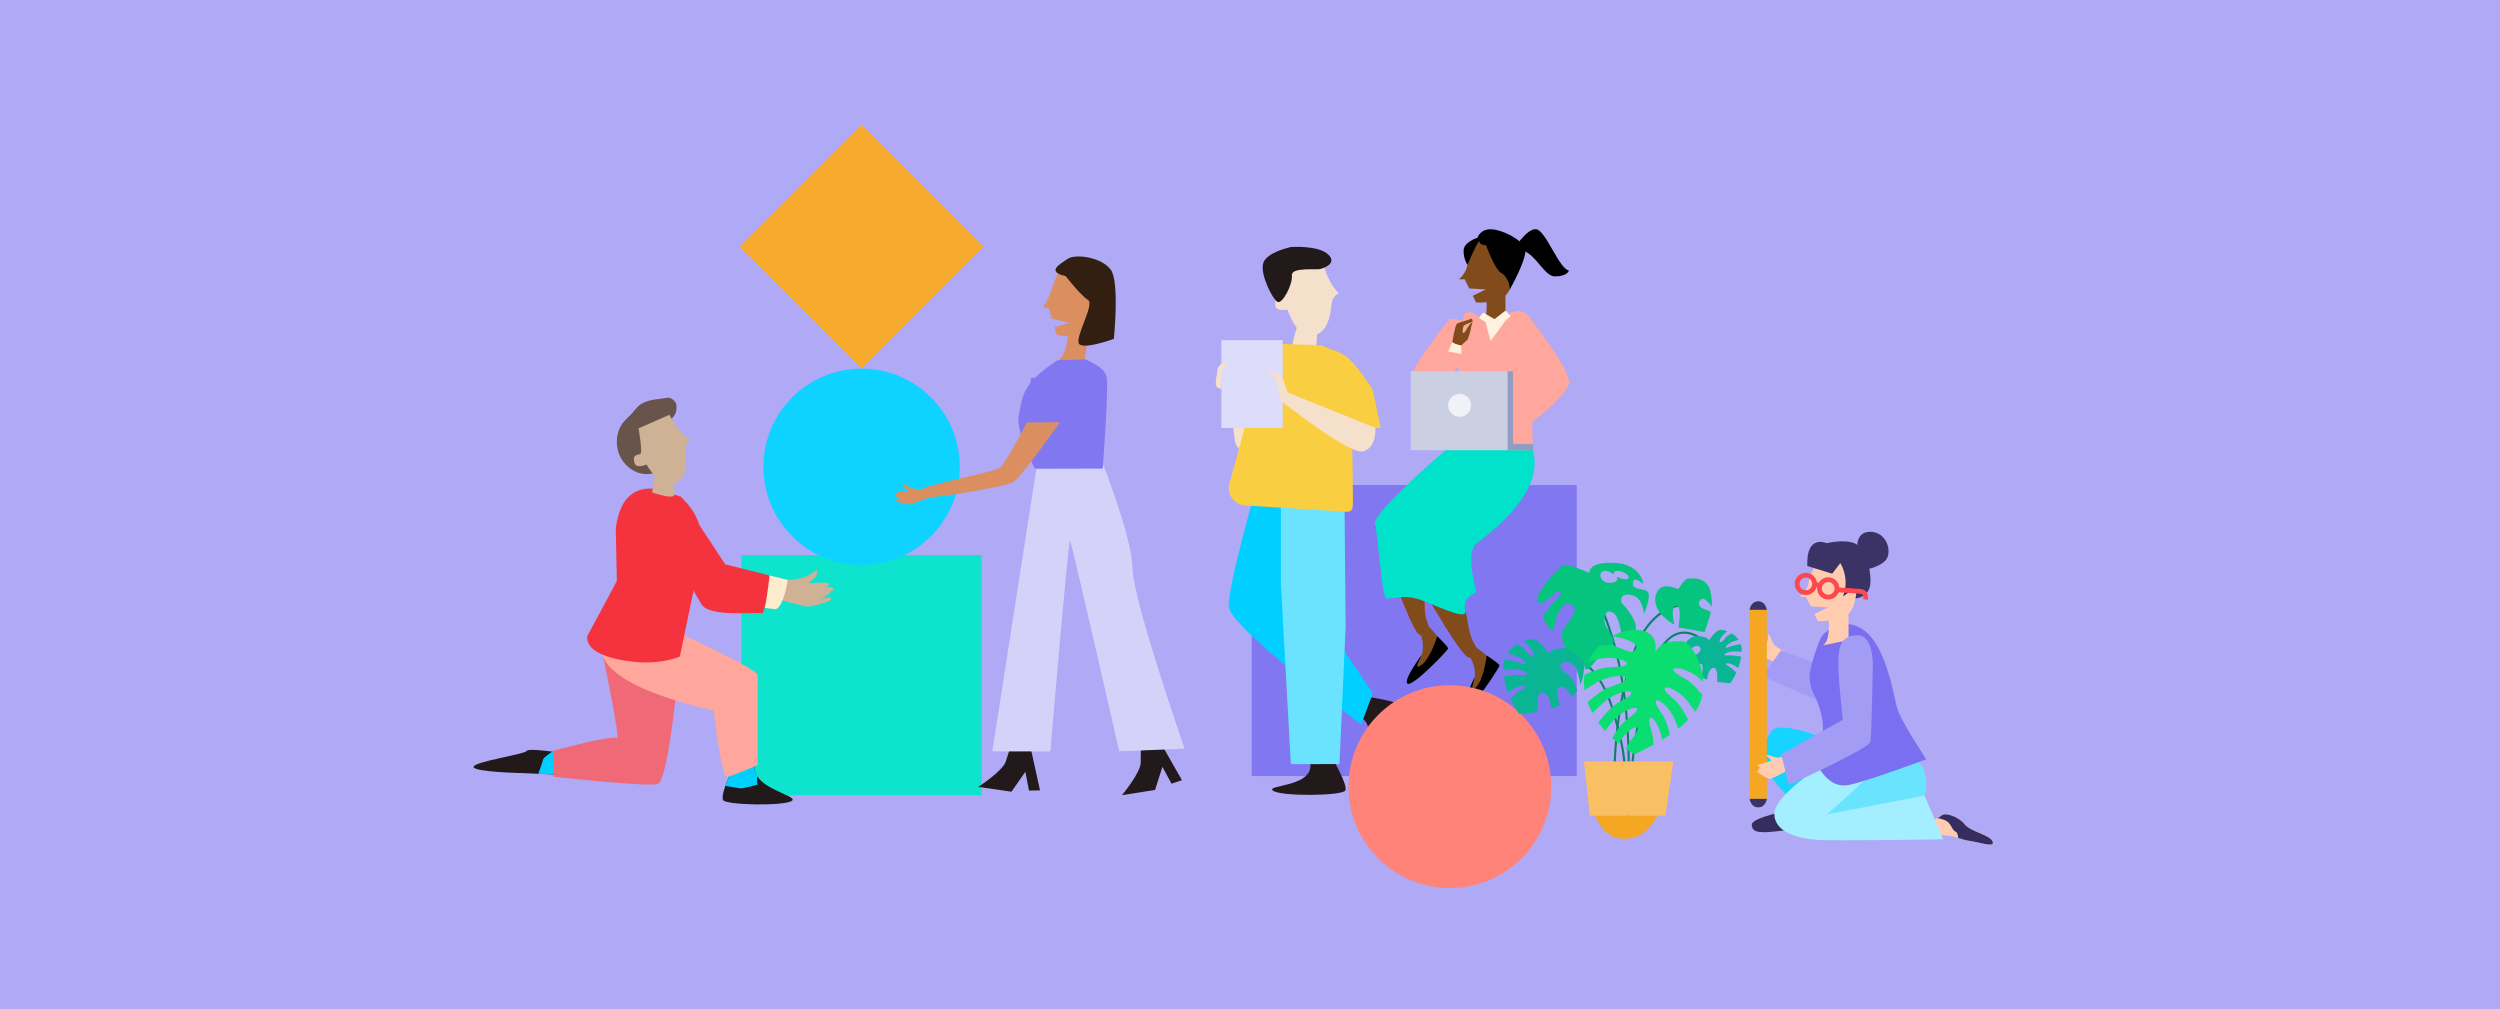 <?xml version="1.0" encoding="UTF-8"?>
<svg id="Capa_1" data-name="Capa 1" xmlns="http://www.w3.org/2000/svg" viewBox="0 0 1090 440">
  <defs>
    <style>
      .cls-1 {
        fill: none;
        stroke: #ff474d;
        stroke-miterlimit: 10;
        stroke-width: 2.08px;
      }

      .cls-2, .cls-3, .cls-4, .cls-5, .cls-6, .cls-7, .cls-8, .cls-9, .cls-10, .cls-11, .cls-12, .cls-13, .cls-14, .cls-15, .cls-16, .cls-17, .cls-18, .cls-19, .cls-20, .cls-21, .cls-22, .cls-23, .cls-24, .cls-25, .cls-26, .cls-27, .cls-28, .cls-29, .cls-30, .cls-31, .cls-32, .cls-33, .cls-34, .cls-35, .cls-36, .cls-37, .cls-38, .cls-39, .cls-40, .cls-41, .cls-42, .cls-43, .cls-44 {
        stroke-width: 0px;
      }

      .cls-3 {
        fill: #f8c063;
      }

      .cls-4 {
        fill: #f5333f;
      }

      .cls-5 {
        fill: #face41;
      }

      .cls-6 {
        fill: #7a6ff0;
      }

      .cls-7 {
        fill: #352c60;
      }

      .cls-8 {
        fill: #814b1b;
      }

      .cls-9 {
        fill: #6be3ff;
      }

      .cls-10 {
        fill: #a39cf5;
      }

      .cls-11 {
        fill: #3b3365;
      }

      .cls-12 {
        fill: #17d3ff;
      }

      .cls-13 {
        fill: #0ab593;
      }

      .cls-14 {
        fill: #0ade70;
      }

      .cls-15 {
        fill: #0ed2ff;
      }

      .cls-16 {
        fill: #0e806a;
      }

      .cls-17 {
        fill: #04c47e;
      }

      .cls-18 {
        fill: #21191a;
      }

      .cls-19 {
        fill: #0ee3cd;
      }

      .cls-20 {
        fill: #dedcfb;
      }

      .cls-21 {
        fill: #cacfe2;
      }

      .cls-22 {
        fill: #d5d2fa;
      }

      .cls-23 {
        fill: #db8f60;
      }

      .cls-24 {
        fill: #afa9f6;
      }

      .cls-25 {
        fill: #a3eeff;
      }

      .cls-26 {
        fill: #cfb295;
      }

      .cls-27 {
        fill: #331f11;
      }

      .cls-28 {
        fill: #6ae3ff;
      }

      .cls-29 {
        fill: #929cc2;
      }

      .cls-30 {
        fill: #fdf2de;
      }

      .cls-31 {
        fill: #fdebce;
      }

      .cls-32 {
        fill: #ff8379;
      }

      .cls-33 {
        fill: #8177f1;
      }

      .cls-34 {
        fill: #68544a;
      }

      .cls-35 {
        fill: #f1f2f7;
      }

      .cls-36 {
        fill: #ef6a76;
      }

      .cls-37 {
        fill: #f5a623;
      }

      .cls-38 {
        fill: #ffccaf;
      }

      .cls-39 {
        fill: #ffa79c;
      }

      .cls-40 {
        fill: #ee464b;
      }

      .cls-41 {
        fill: #f6ab2f;
      }

      .cls-42 {
        fill: #f5e0cc;
      }

      .cls-43 {
        fill: #00cfff;
      }

      .cls-44 {
        fill: #00e2ca;
      }
    </style>
  </defs>
  <rect class="cls-24" width="1090" height="440"/>
  <g>
    <g>
      <rect class="cls-33" x="545.73" y="211.48" width="141.72" height="126.88"/>
      <rect class="cls-19" x="323.31" y="242.01" width="104.69" height="104.69"/>
      <rect class="cls-41" x="338.08" y="70.04" width="75.14" height="75.14" transform="translate(186.12 -234.11) rotate(45)"/>
      <g>
        <path class="cls-26" d="m343.51,252.87s5.55-.47,7.35-1.24c2.55-1.1,5.3-3.22,5.3-3.22,0,0,.32,2.02-.53,3.08s-2.87,2.45-2.87,2.45c0,.96,8.08-.85,8.61.74s-4.47,1.49-4.47,1.49c0,0,5.42-.53,6.06,0s0,1.49,0,1.49l-5.74.96,4.57-1.38.21,1.38s-.61.43-1.43.95c-1.29.84-3.09,1.92-3.68,1.92-.96,0,5-1.17,5-1.17,0,0,1.06.96-.11,1.59s-7.34,2.55-9.36,2.55-12.73-3.08-12.73-3.08l3.8-8.5Z"/>
        <path class="cls-31" d="m334.59,250.68l8.91,2.19s-1.91,11.91-5.32,12.76l-7.83-.96,4.23-13.99Z"/>
        <path class="cls-18" d="m243.9,328.13v9.65l-9.21-.41-6.81-.3s-21.4-.42-21.4-2.7,22.53-5.53,23.11-6.93c.39-.98,7.08-.27,11.18.26.85.11,1.59.21,2.13.29h.02c.63.09,1,.15,1,.15Z"/>
        <path class="cls-43" d="m243.9,328.43v9.35l-9.21-.41s2.13-5.83,2.13-6.4c0-.44,2.72-2.4,3.94-3.28.36-.24.59-.41.59-.41l1.54.69h.02l1,.45Z"/>
        <path class="cls-18" d="m345.34,349.11c-3.16,2.43-28.85,1.95-30.06-.27-.57-1.06.11-3.72.97-6.19.94-2.67,2.08-5.15,2.08-5.15l11.13-5.68c-1.03,2.66-.56,4.88.74,6.75,4.26,6.25,17.56,8.68,15.13,10.54Z"/>
        <path class="cls-43" d="m330.36,342.07s-5.95,1.66-7.23,1.66c-.77,0-4.24-.6-6.87-1.09.94-2.67,2.08-5.15,2.08-5.15l11.13-5.68c-1.03,2.66-.56,4.88.74,6.75-.39,1.62.15,3.5.15,3.5Z"/>
        <path class="cls-36" d="m296.41,286.23s-4.61,54.25-9.71,55.59-45.36-3.19-45.36-3.19v-11.34s25.73-6.97,27.61-5.47c1.88,1.5-6.63-38.76-6.63-38.76l34.09,3.17Z"/>
        <path class="cls-39" d="m292.94,274.56s37.42,17.01,37.42,19.84v39.12s-11.27,5.1-13.54,5.1-5.71-28.92-5.71-28.92c0,0-48.62-9.6-48.79-26.65s30.62-8.5,30.62-8.5Z"/>
        <path class="cls-34" d="m284.63,206.38c-2.6.66-5.61.33-8.35-1.15-2.74-1.48-5.17-4.14-6.34-7.21-1.59-4.17-1.16-8.58.51-11.88,1.03-2.04,2.66-3.49,4.23-4.99,1.58-1.51,2.76-3.61,4.55-4.79,1.86-1.23,4.02-1.85,6.28-2.17,1.72-.25,3.46-.43,5.16-.73,1.57-.29,3,.62,4.14,2.43.51,4.15-.4,4.81-2.57,7.47-1.74,2.14-4.02,3.7-6.61,4.56-1.32.44-7.6-.27-5.6,3.03,1.97,3.25,3.69,6.33,4.76,9.94.52,1.77.87,3.72.19,5.14"/>
        <path class="cls-26" d="m291.87,180.84s2.04,4.03,4.51,6.88c2.47,2.85,4.57,4.1,4.57,4.1,0,0-2.39,1.14-2.01,4.9.38,3.75,1.26,11.51-4.82,14.14-6.08,2.63-12.25-8.32-12.25-8.32,0,0-4.5,2.03-5.26-.72-1.09-3.96,1.67-3.3,2.64-3.92s-.83-11.16-.83-11.16l13.46-5.9Z"/>
        <path class="cls-4" d="m296.41,286.23l9.14-43.9c1.58-12.31-1.84-19.08-8.79-25.81l-10.49-3.33c-10.63-1.36-16.2,4.91-17.78,17.22l.45,22.94-12.87,23.96c-.68,5.3,5.47,9.34,18.85,11.07s21.47-2.15,21.47-2.15Z"/>
        <path class="cls-26" d="m285.53,206.58l-1.2,8.1s9.69,3.44,9.71.9c.04-4.47-.57-7.92-.57-7.92l-7.95-1.08Z"/>
        <path class="cls-4" d="m296.77,216.51l19.42,29.53,19.33,4.87s-1.75,17.42-3.45,16.56-22.51,1.87-26.13-3.88-19.23-34.2-19.23-34.2l10.06-12.89Z"/>
      </g>
      <circle class="cls-15" cx="375.65" cy="203.53" r="42.79"/>
      <g>
        <path class="cls-18" d="m505.92,323.65l9.41,16.51-4.56,1.52-3.96-7.37-3.2,10.1-14.44,2.28s8.07-9.67,8.17-14.09c.1-4.42.08-9.61.08-9.61l8.5.66Z"/>
        <path class="cls-18" d="m449.35,326.05l4.1,18.55-4.8.1-1.6-8.22-6.05,8.7-14.47-2.09s10.57-6.85,11.98-11.04c1.4-4.19,2.92-9.16,2.92-9.16l7.93,3.14Z"/>
        <path class="cls-22" d="m480.81,202.19s12.66,31.51,12.98,45.75c.32,14.24,22.7,78.48,22.7,78.48l-28.5,1.16s-18.63-81.77-21.45-92.14c-.82.76-8.59,92.2-8.59,92.2l-25.29-.05,20.08-128.97,28.08,3.56Z"/>
        <path class="cls-23" d="m465.87,143.56s-.44,11.91-4.64,13.46l11.63-.43,2.48-14.8-9.47,1.77Z"/>
        <path class="cls-23" d="m478.61,120.68c-4.26-1.15-14.34-5.11-17.69-.96,0,0-2.17,5.56-3.33,8.82-1.16,3.26-2.88,5.46-2.88,5.46l2.63.44,1.35,4.55,7.54,1.73-6.46,1.92.98,3.31s7.46,2.04,13.74-.81c6.28-2.85,8.36-23.31,4.11-24.45Z"/>
        <path class="cls-33" d="m472.85,156.59s8.76,3.14,9.66,7.8c.91,4.66-1.71,39.91-1.71,39.91l-29.58.07s-8.54-16.43-7.01-23.31c1.53-6.88.42-13.53,17.01-24.04l11.63-.43Z"/>
        <path class="cls-23" d="m463.59,182.09s-18.39,26.24-22.06,28.24c-3.68,2-42.49,8.83-44.77,6.13.29-4.76,36.98-10.06,39.61-12.86,2.63-2.8,13.58-22.63,13.6-25.03.02-2.4,13.62,3.53,13.62,3.53Z"/>
        <polygon class="cls-33" points="466.03 184.07 445.88 184.21 449.6 164.78 468.55 164.07 466.03 184.07"/>
        <path class="cls-27" d="m464.62,120.37s6.63,8.52,9.73,10.4c3.1,1.88-6.09,16.79-3.8,19.24,2.29,2.45,15.09-2.27,15.09-2.27,0,0,2.53-24.55-1.25-30.01s-15.3-7.29-18.94-4.84c-3.64,2.45-9.28,5.62-.84,7.48Z"/>
        <path class="cls-23" d="m401.26,213.39s-3.14-.26-4.15-.7c-1.44-.62-2.99-1.82-2.99-1.82,0,0-.18,1.14.3,1.74s1.62,1.38,1.62,1.38c0,.54-4.56-.48-4.86.42s2.52.84,2.52.84c0,0-3.06-.3-3.42,0s0,.84,0,.84l3.24.54-2.58-.78-.12.78s.35.24.8.54c.73.47,1.74,1.08,2.08,1.08.54,0-2.82-.66-2.82-.66,0,0-.6.54.06.9s4.14,1.44,5.28,1.44,10.08-3.44,10.08-3.44l-5.04-3.11Z"/>
      </g>
      <g>
        <path class="cls-42" d="m537.11,175.11s.6,17.16,1.84,18.85c1.24,1.69,3.12,4.82,3.12,4.82l3.85-12.9-8.81-10.77Z"/>
        <path class="cls-18" d="m591.71,312.12c12.45,4.34-3.41,21.91.77,21,4.18-.9,20.8-22.1,19.81-24.62-.99-2.52-15.8-4.67-15.8-4.67l-4.78,8.28Z"/>
        <path class="cls-43" d="m548.02,211.48s-12.64,43.57-12.27,52.93c.37,9.36,57.77,51.45,57.77,51.45l5.02-13.61-25.97-38.58,4.36-50.72-28.92-1.48Z"/>
        <path class="cls-18" d="m580.27,329.43s7.62,12.88,6.28,15.24c-1.34,2.35-28.27,2.7-31.6.01-3.32-2.68,20.3-1.35,15.87-13.77l9.45-1.48Z"/>
        <polygon class="cls-9" points="586.15 212.81 586.7 273.24 584.01 333.14 562.81 333.16 558.46 254.49 558.46 211.48 586.15 212.81"/>
        <path class="cls-42" d="m576.7,114.44s1.24,4.68,3.19,8.22c1.95,3.54,3.87,5.33,3.87,5.33,0,0-2.77.66-3.2,4.68-.44,4.02-1.25,12.36-8.22,13.75s-10.99-11.46-10.99-11.46c0,0-5.18,1.12-5.35-1.93-.26-4.39,2.49-3.09,3.64-3.52,1.15-.44,1.62-11.88,1.62-11.88l15.44-3.18Z"/>
        <path class="cls-42" d="m574.42,142.2l-.47,8.76s-10.92,1.55-10.4-1.12c.91-4.7,2.29-8.2,2.29-8.2l8.58.56Z"/>
        <path class="cls-18" d="m575.75,117.26s7.73-1.97,3.46-6.2c-4.27-4.23-16.28-3.37-16.28-3.37,0,0-10.58,2.14-12.14,6.98-1.56,4.84,4.13,15.9,6.21,16.97,2.08,1.07,6.67-7.63,6.26-11.5-.41-3.86,10.86-2.3,12.49-2.88Z"/>
        <path class="cls-5" d="m560.11,150l16.37.56,11.87,6.08,1.14,28.66.38,31.63c-.19,4.16.7,6.46-3.46,6.19l-43.55-2.76c-4.51-.29-7.78-4.43-7-8.88l16.74-61.26,7.51-.22Z"/>
        <path class="cls-5" d="m573.95,150.97s9.37.82,14.4,5.68c5.03,4.86,10.19,13.36,10.19,13.36l3.47,16.57h-18.96l-9.11-35.61Z"/>
        <rect class="cls-20" x="532.54" y="148.32" width="26.75" height="38.25"/>
        <path class="cls-42" d="m599.69,186.58s.64,8.52-5.32,10.23-35.91-22.11-35.91-22.11c0,0-2.08-10.06-2.36-10.13s-3.19-2.34-3.19-2.34c0,0-.57-.92,1.56,0s3.97.71,3.97,1.49,1.06,1.63,1.06,1.63l1.91,5.74,38.27,15.5Z"/>
        <path class="cls-42" d="m532.54,158.53s-1.85,1.45-1.85,3.28-1.38,5.83,0,6.97,1.85.6,1.85.6l.28-8.61s2.34-1.59,2.34-2.23-2.62,0-2.62,0Z"/>
      </g>
      <g>
        <path class="cls-8" d="m618.88,274.54c.99,2.91,1.86,6.12,1.4,9.29-.5,3.49-2.72,6-4.53,8.74-.26.4-.54.82-.63,1.3-.09.48.05,1.06.44,1.28.39.22.86.02,1.26-.19,5.45-2.89,9.28-8.79,12.85-14.02l-10.05-11.82"/>
        <path class="cls-2" d="m619.92,285.43s-8.63,11.63-6.13,12.69c2.5,1.06,17.45-14.56,17.58-15.33.14-.78-4.73-5.41-4.73-5.41,0,0-3,9.96-6.95,12.58-3.94,2.61-.14-2.93.22-4.53Z"/>
        <path class="cls-40" d="m659.49,182.05c-10.46-2.81-25.75,13.42-25.75,13.42-.66.51-1.26,1.01-1.8,1.49-6.09,5.12-13.46,12.08-22.34,21.53-7.33,7.34-10.15,10.1-10.15,10.1,0,0,9.01,27.22,15,40.65,1.68,3.76,3.12,6.44,4.06,7.14.45.33.66.57.77.62,0,0,.02.03.03.03.68.58,2.51-1.53,2.81-1.86.32-.35.52-.7.62-1.06.35-1.29-.5-2.68-.88-4.05-1.29-4.6-.42-9.35-.91-14-.39-3.72-.89-7.43-1.32-11.15-.24-2.04-.46-4.07-.65-6.11-.09-1.01-.18-2.01-.25-3.02-.05-.64-.58-2.55-.2-3.07.49-.68,26.64-14.69,39.75-28.03,1.2-1.22,2.24-2.43,3.19-3.63.04-.04.09-.08.13-.12,8.39-8.43-2.11-18.88-2.11-18.88Z"/>
        <path class="cls-8" d="m659.49,182.05c-10.46-2.81-25.75,13.42-25.75,13.42-.66.51-1.26,1.01-1.8,1.49-6.09,5.12-13.46,12.08-22.34,21.53-7.33,7.34-10.15,10.1-10.15,10.1,0,0,9.01,27.22,15,40.65,1.68,3.76,3.12,6.44,4.06,7.14.45.33.66.57.77.62,0,0,.02.03.03.03.68.58,2.51-1.53,2.81-1.86.32-.35.52-.7.62-1.06.35-1.29-.5-2.68-.88-4.05-1.29-4.6-.42-9.35-.91-14-.39-3.72-.89-7.43-1.32-11.15-.24-2.04-.46-4.07-.65-6.11-.09-1.01-.18-2.01-.25-3.02-.05-.64-.58-2.55-.2-3.07.49-.68,26.64-14.69,39.75-28.03,1.2-1.22,2.24-2.43,3.19-3.63.04-.04.09-.08.13-.12,8.39-8.43-2.11-18.88-2.11-18.88Z"/>
        <path class="cls-8" d="m647.91,128.88s1.44,11.08-2.2,13.16l10.68-2.2v-14.07s-8.48,3.11-8.48,3.11Z"/>
        <path class="cls-8" d="m656.14,105.74c-4.11-.4-10.26-4.06-12.71.29,0,0-3.18,6.8-3.75,9.99-.57,3.19-3.57,5.75-3.57,5.75h2.5l1.96,3.99,7.24.42-5.67,2.78,1.42,2.9s7.21.73,12.58-2.88c5.37-3.61,4.11-22.85,0-23.25Z"/>
        <path class="cls-39" d="m665.02,185.86c.89-5.95,2.45-12.11,2.78-18.05.37-6.6,2.47-22.72-2-29.2.22-.33.4-.65.52-.96-.41-.14-3.5-5.31-11.66,1.29-4.52,2.95-8.71-.2-11.74-2.12-1.41-.9-3.89-1.01-4.39.12-.59,1.35-.44,2.19-.82,3.85l.03.03c-.52,1.05-.81,2.2-1.09,3.72-.64,3.47-2.25,6.25-3.18,9.59-1.23,4.42,1.82,5.49,3.67,9.06,1.42,2.73.86,6.87.7,9.84-.34,6.46,2.34,6.24,1.56,12.61"/>
        <g>
          <path class="cls-8" d="m640.06,284.63c1.48,2.65,2.9,5.62,3.01,8.82.12,3.53-1.62,6.44-2.92,9.5-.19.45-.38.91-.39,1.4s.24,1.03.66,1.16c.42.13.85-.15,1.2-.44,4.85-3.96,7.57-10.53,10.16-16.39l-11.95-9.53"/>
          <path class="cls-2" d="m642.99,295.1s-6.44,13.18-3.79,13.71,14.59-17.87,14.59-18.65-5.6-4.34-5.6-4.34c0,0-1.2,10.39-4.62,13.76-3.42,3.38-.66-2.84-.58-4.49Z"/>
          <path class="cls-8" d="m667.51,193.92c-2.59-6.53-7.08-9.04-12.53-5.33-7.71,5.25-14.21,15.43-14.21,15.43-.55.64-1.06,1.25-1.51,1.83-5.09,6.27-11.1,14.62-18.18,25.71-1.41,2.07-2.61,3.84-3.62,5.32-2.76,4.05-2.98,9.59-.55,13.9,4.67,8.28,12.43,21.71,17.85,29.56,2.31,3.35,4.2,5.68,5.24,6.16.5.23.75.43.87.45.01,0,.03.02.04.03.77.43,2.19-2.02,2.44-2.4.26-.41.39-.79.42-1.17.12-1.34-.96-2.53-1.57-3.79-2.07-4.25-2.06-9.08-3.35-13.54-1.03-3.57-2.18-7.11-3.26-10.66-.59-1.95-1.17-3.9-1.71-5.86-.27-.97-.53-1.94-.78-2.91-.16-.62-1.02-2.38-.73-2.97.36-.76,23.6-19.88,34.14-35.66.97-1.45-2.23,3.53-1.51,2.16.04-.05,1.48-2.11,1.51-2.16,2.54-3.75,2.15-11.2,1-14.09Z"/>
        </g>
        <path class="cls-39" d="m636.11,159.33s-1.3,34.11-3.84,35.18c-2.55,1.07,36.01,1.78,36.01,1.78,0,0-.69-40.82-1.59-39.72-4.49,5.5-30.58,2.76-30.58,2.76Z"/>
        <path class="cls-44" d="m632.27,194.51s-34.44,29.27-32.82,34.08c1.62,4.81,2.8,32.43,5.18,32.43s6.95-1.65,13.04,0,22.86,10.59,21.19,5.06c-1.67-5.53,4.9-7.83,4.9-7.83,0,0-5.14-17.31,0-21.3,5.14-3.99,30.08-22,24.53-40.66l-36.01-1.78Z"/>
        <path class="cls-2" d="m647.91,106.88s3.65,10.45,6.76,12.23,3.87,6.54,3.44,7.35,8.48-14.64,6.75-18.39c-1.73-3.75-9.76-7.9-14.64-8.1s-6.07,3.71-6.07,3.71c0,0-6.03,1.83-6.03,5.63s1.69,6.15,1.69,6.15c0,0,3.75-8.92,5.08-10.35,0,0,.16,1.85,3.02,1.78Z"/>
        <path class="cls-2" d="m659.71,109.05s5.98-9.7,10.13-9.1,10.08,17.55,14.23,17.97c0,0-.59,2.59-6.13,2.59s-9.38-13.64-18.23-11.46Z"/>
        <polygon class="cls-30" points="644.79 138.59 646.67 136.27 651.6 139.14 656.39 135.43 658.67 137.8 656.39 139.83 649.88 148.72 647.7 140.42 644.79 138.59"/>
        <path class="cls-39" d="m666.31,137.65s19.34,24.56,17.76,29.7-14.78,16.47-19.05,18.51-11.24-15.75-11.24-15.75l12.53-32.46Z"/>
        <path class="cls-39" d="m641.6,140.47l-9.36-1.63s-18.97,22.94-17,27.7,12.25,24.32,26.35-26.07Z"/>
        <polygon class="cls-21" points="668.6 193.5 668.6 196.29 615.1 196.29 615.1 161.84 659.71 161.84 659.71 193.5 668.6 193.5"/>
        <polygon class="cls-29" points="668.6 193.5 668.6 196.29 657.32 196.29 657.32 161.84 659.71 161.84 659.71 193.5 668.6 193.5"/>
        <circle class="cls-35" cx="636.39" cy="176.71" r="5.01"/>
        <path class="cls-8" d="m633.18,149.22s1.18-6.87,1.87-7.86,5.38-1.58,6.35-2.52c0,0,1.4,1.24.19,1.63s-3.48,1.45-3.48,1.57-.89,3.23,0,3.15,2.4-4.57,3.96-4.52c0,0-.7,1.53-.7,2.22s-1.24,5.14-1.73,5.43-2.53,2.32-2.53,2.32c0,0-2.1.05-3.93-1.43Z"/>
        <path class="cls-30" d="m633.18,149.22l-1.83,4.05,5.87,1.05-.1-3.67s-2.5-.44-3.93-1.43Z"/>
      </g>
      <circle class="cls-32" cx="632.15" cy="342.96" r="44.21"/>
      <g>
        <path class="cls-37" d="m694.58,352.28s2.18,13.45,13.83,13.45,15.61-13.45,15.61-13.45h-29.44Z"/>
        <path class="cls-16" d="m707.76,341.77l-.72-.6s3.86-5.44-4.68-32.69c-3.55-11.33-9.35-18.88-16.77-21.82-5.6-2.22-10.21-1.06-10.26-1.05l-.24-.91c.19-.05,19.32-4.72,28.16,23.5,8.79,28.04,4.68,33.36,4.5,33.57Z"/>
        <path class="cls-16" d="m703.43,343.6c-.01-.28-1.14-28.83,7.59-56.7,4.61-14.7,11.99-20.31,17.37-22.43,5.87-2.31,10.59-1.11,10.78-1.06l-.24.91c-.18-.05-18.46-4.46-27.03,22.87-8.68,27.72-7.56,56.1-7.55,56.38l-.94.04Z"/>
        <path class="cls-16" d="m710.59,355.66h-.94c0-.29.35-28.39,7.59-56.66,3.62-14.16,8.68-22.05,15.04-23.43,7.16-1.56,13.12,5.69,13.37,6l-.73.59c-.06-.07-5.86-7.11-12.45-5.68-5.98,1.31-10.8,8.96-14.33,22.75-7.21,28.16-7.55,56.15-7.56,56.43Z"/>
        <path class="cls-16" d="m710.53,340.44l-.94-.04c.02-.35,1.44-35.07-7.24-62.79-4.87-15.56-7.4-17.12-8.32-17.02-.96.07-1.59,2.28-1.75,3.34l-.93-.14c.06-.41.65-3.98,2.6-4.14.92-.07,3.66-.29,9.29,17.68,8.73,27.88,7.3,62.76,7.28,63.11Z"/>
        <path class="cls-13" d="m690.6,291.84c-.24,2.34-.62,4.57-1.54,6.71-.45-2.87-1.33-6.99-2.7-8.24-2.17-1.99-4.68-2.51-5.73-.73-1.07,1.78,1.39,3.93,3.09,4.48,1.05.32,2.75,3.88,3.97,7.04-.64.96-1.42,1.89-2.4,2.81-.26-.56-.51-1.05-.71-1.41-1.67-2.75-3.43-3.63-4.91-2.87-.84.43-.88,3.22-.17,5.71.19.66.39,1.42.6,2.23-1.14.54-2.38,1.01-3.67,1.41-.17-1.24-.36-2.36-.56-3.07-.94-3.09-2.42-4.38-4.05-4.01-.9.21-1.65,2.9-1.57,5.49.02.84.04,1.85.04,2.96-4.38.71-8,.79-8,.79,0,0-1.91-2.36-3.77-6.48,1.31-1.2,2.53-2.25,3.35-2.83,1.89-1.31,3.78-2.21,2.94-2.6-.84-.41-1.67-.22-3.9.62-.73.28-2.04,1.12-3.47,2.14-.73-2.04-1.37-4.4-1.76-7.01,2.45-.37,4.93-.71,6.3-.73,2.3-.04,4.38.3,3.92-.51-.47-.82-1.26-1.12-3.58-1.69-1.18-.28-4.23-.22-6.95-.13-.06-1.72.17-3.22.62-4.55,2.08.37,4.03.75,5.15,1.11,2.21.67,4.07,1.65,3.88.73-.21-.92-.84-1.46-2.89-2.72-.82-.49-2.77-1.16-4.85-1.78,1.14-1.74,2.68-3.04,4.25-3.95,1.89,1.14,3.48,2.29,3.92,3,1.2,1.99,3.13,3.07,3.3,2.15.19-.92-.22-1.67-1.63-3.6-.45-.64-1.61-1.69-2.94-2.81,1.67-.6,3.15-.84,4.05-.81,3.17.13,6.99,6.46,6.99,6.46.92-2.25,4.48-2.51,7.78-2.6,3.3-.11,8.19,3.93,7.61,9.29Z"/>
        <path class="cls-13" d="m734.15,284.03c.17,1.68.44,3.27,1.1,4.8.32-2.05.95-5,1.93-5.9,1.55-1.42,3.35-1.8,4.1-.52.76,1.27-.99,2.81-2.21,3.2-.75.23-1.97,2.77-2.84,5.04.46.68,1.02,1.35,1.72,2.01.19-.4.36-.75.51-1.01,1.19-1.97,2.45-2.6,3.51-2.05.6.31.63,2.31.12,4.09-.13.47-.28,1.02-.43,1.59.82.39,1.7.72,2.63,1.01.12-.88.25-1.69.4-2.2.67-2.21,1.73-3.14,2.9-2.87.64.15,1.18,2.08,1.13,3.93-.01.6-.03,1.33-.03,2.12,3.14.51,5.72.56,5.72.56,0,0,1.37-1.69,2.69-4.64-.94-.86-1.81-1.61-2.4-2.02-1.35-.94-2.71-1.58-2.1-1.86.6-.29,1.19-.16,2.79.44.52.2,1.46.8,2.48,1.53.52-1.46.98-3.15,1.26-5.01-1.76-.27-3.53-.51-4.5-.52-1.65-.03-3.14.21-2.8-.36.34-.59.9-.8,2.56-1.21.84-.2,3.03-.16,4.97-.09.04-1.23-.12-2.31-.44-3.26-1.49.27-2.88.54-3.69.79-1.58.48-2.91,1.18-2.77.52.15-.66.6-1.05,2.06-1.94.59-.35,1.98-.83,3.47-1.27-.82-1.25-1.92-2.17-3.04-2.83-1.35.82-2.49,1.64-2.8,2.14-.86,1.42-2.24,2.2-2.36,1.54-.13-.66.16-1.19,1.17-2.57.32-.46,1.15-1.21,2.1-2.01-1.19-.43-2.25-.6-2.9-.58-2.27.09-5,4.62-5,4.62-.66-1.61-3.2-1.8-5.56-1.86-2.36-.08-5.86,2.81-5.44,6.65Z"/>
        <path class="cls-17" d="m718.88,259.13c-.26-3.3-7.27-1.18-6.99-4.87.26-3.69,4.61.39,4.61.39,0,0-.79-8.69-12.67-9.24-11.86-.52-10.81,4.37-10.81,4.37,0,0-8.45-3.56-10.68-3.56s-14.24,13.58-11.75,16.21c2.51,2.64,8.06-6.31,9.89-4.74,1.85,1.57-7.91,8.43-7.38,11.73.52,3.3,4.22,5.81,4.22,5.81,0,0,1.59-13.45,7.25-11.86,5.68,1.57-2.3,9.61-2.92,10.81-.64,1.18-2.08,7.38,4.25,10.55,6.33,3.17,4.07,6.97,5.88,7.12,1.82.15,6.35-8.04,10.47-10.02,4.12-1.99-2.77-7.91-2.77-11.33s1.57-4.89,4.08-3.17c2.51,1.7,3.43,9.76,3.43,9.76,0,0,5.55,1.18,6.2-2.9.66-4.08-5.41-10.55-5.41-10.55,0,0-1.57-.81-.79-3.04.79-2.25,6.33-1.72,8.06,1.44,1.7,3.17,1.7,5.55,1.7,5.55,0,0,2.38-5.15,2.12-8.45Zm-13.96-7.59c.11.22,1.2,2.34-2.79,2.59-4.23.26-5.55-4.08-3.3-5.02,2.23-.92,4.74,1.46,4.74,1.46-.77-3.04,6.07-1.33,6.46.96.37,2.17-4.68.19-5.11.02Z"/>
        <path class="cls-14" d="m742.18,302.96c-.06.36-.11.71-.19,1.07-.45,2.17-1.5,4.27-2.94,6.28-1.74-2.62-3.45-4.95-4.72-6.18-3.95-3.84-8.13-5.15-8.52-4.01-.36.99,1.72,2.81,4.42,5.19,2.29,2,4.37,5.6,5.83,8.54-1.33,1.33-2.79,2.62-4.33,3.82-.88-2.51-1.76-4.72-2.55-6.03-2.83-4.74-6.52-7.08-7.19-6.09-.6.86.94,3.17,2.92,6.15,1.5,2.25,2.51,5.66,3.17,8.66-1.14.79-2.3,1.54-3.45,2.23-.06-.58-.15-1.11-.24-1.54-1.2-5.4-3.97-8.77-4.93-8.04-.84.66-.11,3.3.86,6.76.39,1.44.54,3.18.54,4.98-4.67,2.57-8.24,4.07-8.24,4.07,0,0-1.5-.77-3.73-2.29.52-1.22,1.12-2.32,1.8-3.22,2.14-2.87,3.8-5.08,3.24-5.98-.62-1.03-4.42,1.11-7.51,5.68-.22.34-.45.73-.69,1.18-.9-.71-1.84-1.52-2.81-2.4,1.61-2.77,3.8-6.01,6.09-7.79,2.85-2.19,5.02-3.88,4.74-4.89-.34-1.16-4.55-.13-8.75,3.47-1.37,1.18-3.28,3.48-5.21,6.05-1.01-1.12-2-2.32-2.92-3.63,2.04-2.72,5.62-7.03,8.96-8.82,3.17-1.7,5.58-3.02,5.47-4.07-.13-1.2-4.48-.86-9.2,2-1.91,1.14-4.93,3.9-7.83,6.76-.79-1.48-1.48-3.04-2.06-4.68,2.79-2.53,6.63-5.6,9.97-6.76,3.8-1.35,6.74-2.38,6.78-3.56.08-1.37-4.83-1.74-10.59.6-1.82.75-4.55,2.45-7.46,4.44-.37-2.38-.39-4.61-.09-6.69,3.32-1.54,7.57-3.15,10.9-3.3,4.05-.19,7.16-.32,7.55-1.44.45-1.27-4.12-3.07-10.3-2.49-1.57.15-3.93.73-6.54,1.5,1.2-2.7,2.9-5.02,4.91-6.97,2.64-.43,5.32-.47,7.38.37,5.98,2.45,7.21,3.19,8.62.97,1.41-2.21-4.35-4.68-10.53-5.4,3.88-2.12,8.04-3.09,11.41-2.79,9.42.84,7.57,9.11,7.4,9.8,3-5.58,8.94-4.87,11.93-4.87,2.47,0,8.56,7.31,8.99,17.61-1.44-1.35-2.75-2.44-3.77-3.07-4.68-2.96-9.01-3.37-9.18-2.17-.13,1.05,2.27,2.4,5.4,4.16,2.53,1.42,5.19,4.33,7.19,6.84Z"/>
        <path class="cls-17" d="m730.02,272.37s-1.98-8.11.79-8.31.99,9.5.99,9.5l11.41,2.04s2.64-7.65,2.64-8.64-6.59-1.38-4.88-4.81c1.71-3.43,5.34,2.37,5.34,2.37,0,0,.53-6.99-2.24-10.02s-7.12-2.31-8.37-2.18-3.96,4.55-3.96,4.55c0,0-5.01-2.37-7.65-.59s-5.6,9.43,5.93,16.09Z"/>
        <polygon class="cls-3" points="690.6 331.98 729.56 331.98 726.13 355.66 693.16 355.66 690.6 331.98"/>
      </g>
    </g>
    <g>
      <path class="cls-38" d="m782.77,286.52s-8.26-3.94-9.46-5.68-1.42-4.04-2.37-4.4c0,0,0,3.42-.54,3.25s-5.11-3.51-5.31-3.23.28,1.3.28,1.3c0,0-2.57.36-2.54.73s.54,4.62,1.22,5.73,8.15,3.7,8.15,3.7l6.21,4.73,4.37-6.13Z"/>
      <path class="cls-7" d="m780.58,353.25s-16.79,3.1-16.79,6.25,2.75,3.34,5.83,3.34,13.86-1.49,13.86-1.49l-2.9-8.11Z"/>
      <path class="cls-38" d="m868.89,367.58c0,1.73-6.82-.57-10.66-1.06-1.39-.18-2.78-.69-4.45-1.17h0c-2.9-.9-6.59-1.76-12.27-.8l-5.07-5.08s5.28-1.4,8.27-2.77c.79-.37,1.43-.74,1.76-1.07,1.61-1.61,7.55.49,10.15,3.84,2.61,3.34,12.27,4.76,12.27,8.12Z"/>
      <path class="cls-7" d="m868.89,367.58c0,1.73-6.82-.57-10.66-1.06-1.39-.18-2.78-.69-4.45-1.17h0c-.09-1.17-.37-2.43-1.12-2.73-1.48-.62-1.68-2.85-3.52-4.33-1.15-.92-3.1-1.39-4.42-1.6.79-.37,1.43-.74,1.76-1.07,1.61-1.61,7.55.49,10.15,3.84,2.61,3.34,12.27,4.76,12.27,8.12Z"/>
      <path class="cls-10" d="m824.4,297.18c-7.64,5.19-16.97,11.49-18.45,12.35-1.02.58-7.02-1.57-13.92-4.41-10.65-4.37-23.46-10.35-23.46-10.35l7.89-11.22,13.71,4.99,15.35,5.6s6.18-6.88,12.59-13.12c2.86,4.76,4.86,10.81,6.29,16.15Z"/>
      <path class="cls-12" d="m797.98,322.87s-21.87-9.12-25.51-4.21c-12.14,16.35,11.59,31.95,11.59,31.95l13.93-27.74Z"/>
      <path class="cls-25" d="m847.27,365.96s-47.07.75-54.74.25c-7.68-.49-19.14-2.97-18.9-11.64.25-8.67,25.34-24.03,25.34-24.03l32.45-3.22c.54.49,1.24.84,1.52,1.45,5.16,11.19,6.15,18.08,6.15,18.08l8.18,19.11Z"/>
      <path class="cls-28" d="m839.1,346.85l-42.6,8.22s11.02-9.29,20.06-18.58c4.33-4.45-3.46-5.7-3.46-5.7l19.85-2.02c10.24,7.1,6.15,18.08,6.15,18.08Z"/>
      <path class="cls-6" d="m839.84,331.04s-25.27,9.41-33.44,11.15c-8.18,1.73-12.26-5.58-14.99-9.79,0,0,3.4-9.25,3.4-15.2,0-4.88-2.06-10.31-2.78-12.07-.16-.38-.25-.59-.25-.59,0,0-3.22-4.83-2.72-10.52.13-1.57.55-3.5,1.11-5.46,1.44-5.17,3.72-10.64,3.72-10.64,0,0,7.06-10.04,17.71-3.84,2.56,1.49,4.7,3.96,6.51,6.95,2.86,4.76,4.86,10.81,6.29,16.15,1.4,5.28,2.24,9.84,2.8,11.81,1.49,5.2,12.64,22.05,12.64,22.05Z"/>
      <path class="cls-38" d="m797.11,267.64s1.51,11.56-2.3,13.73l11.15-2.3v-14.68s-8.85,3.24-8.85,3.24Z"/>
      <path class="cls-38" d="m805.7,243.5c-4.29-.42-10.7-4.24-13.26.3,0,0-3.31,7.09-3.91,10.42-.59,3.33-3.73,6-3.73,6h2.61l2.04,4.17,7.56.44-5.92,2.9,1.49,3.03s7.52.76,13.12-3.01c5.6-3.76,4.29-23.84,0-24.26Z"/>
      <path class="cls-11" d="m787.98,246.79l10.87,3.34,3.53-4.64s4.27,6.6,1.18,14.46c-.19.48,1.83-1.45,3.22-1.98,1.85-.7,3.15.12,2.2,2.97,0,0,6.03-.4,6.5-6.54.46-6.13-2.32-15.7-6.97-17.56s-12.08,0-12.08,0c0,0-9.01-4.18-8.45,9.94Z"/>
      <path class="cls-11" d="m809.8,237.62s-.19-5.85,5.76-5.76,8.89,6.41,7.51,10.78-10.2,5.85-10.2,5.85l-3.07-10.87Z"/>
      <rect class="cls-37" x="762.83" y="265.88" width="7.51" height="82.42"/>
      <path class="cls-38" d="m785.32,326.76s-8.35,3.75-10.45,3.54-4-1.53-4.89-1.04c0,0,2.61,2.22,2.13,2.51s-5.98,1.62-5.9,1.96,1.17.63,1.17.63c0,0-1.39,2.19-1.09,2.41s3.87,2.58,5.16,2.77,8.09-3.82,8.09-3.82l7.62-1.67-1.85-7.29Z"/>
      <path class="cls-10" d="m801.51,289.66c.2,10.23,2.02,24.11,2.02,24.11l-26.95,15.17,3.37,13.29s34.99-15.84,35.54-18.78c.55-2.93,1.07-33.91,1.07-33.91,0,0,.08-12.69-6.65-12.54-5.6.12-8.6,2.42-8.39,12.65Z"/>
      <path class="cls-11" d="m762.83,265.88h7.51s-.47-3.71-3.76-3.71-3.76,3.71-3.76,3.71Z"/>
      <path class="cls-11" d="m770.35,348.3h-7.51s.47,3.71,3.76,3.71,3.76-3.71,3.76-3.71Z"/>
      <circle class="cls-1" cx="787.36" cy="254.59" r="3.81"/>
      <circle class="cls-1" cx="797.11" cy="256.55" r="3.81"/>
      <line class="cls-1" x1="791.16" y1="254.59" x2="793.3" y2="255.43"/>
      <path class="cls-1" d="m800.87,257.1l10.23.75s2.85-.06,2.23,3.53"/>
    </g>
  </g>
</svg>